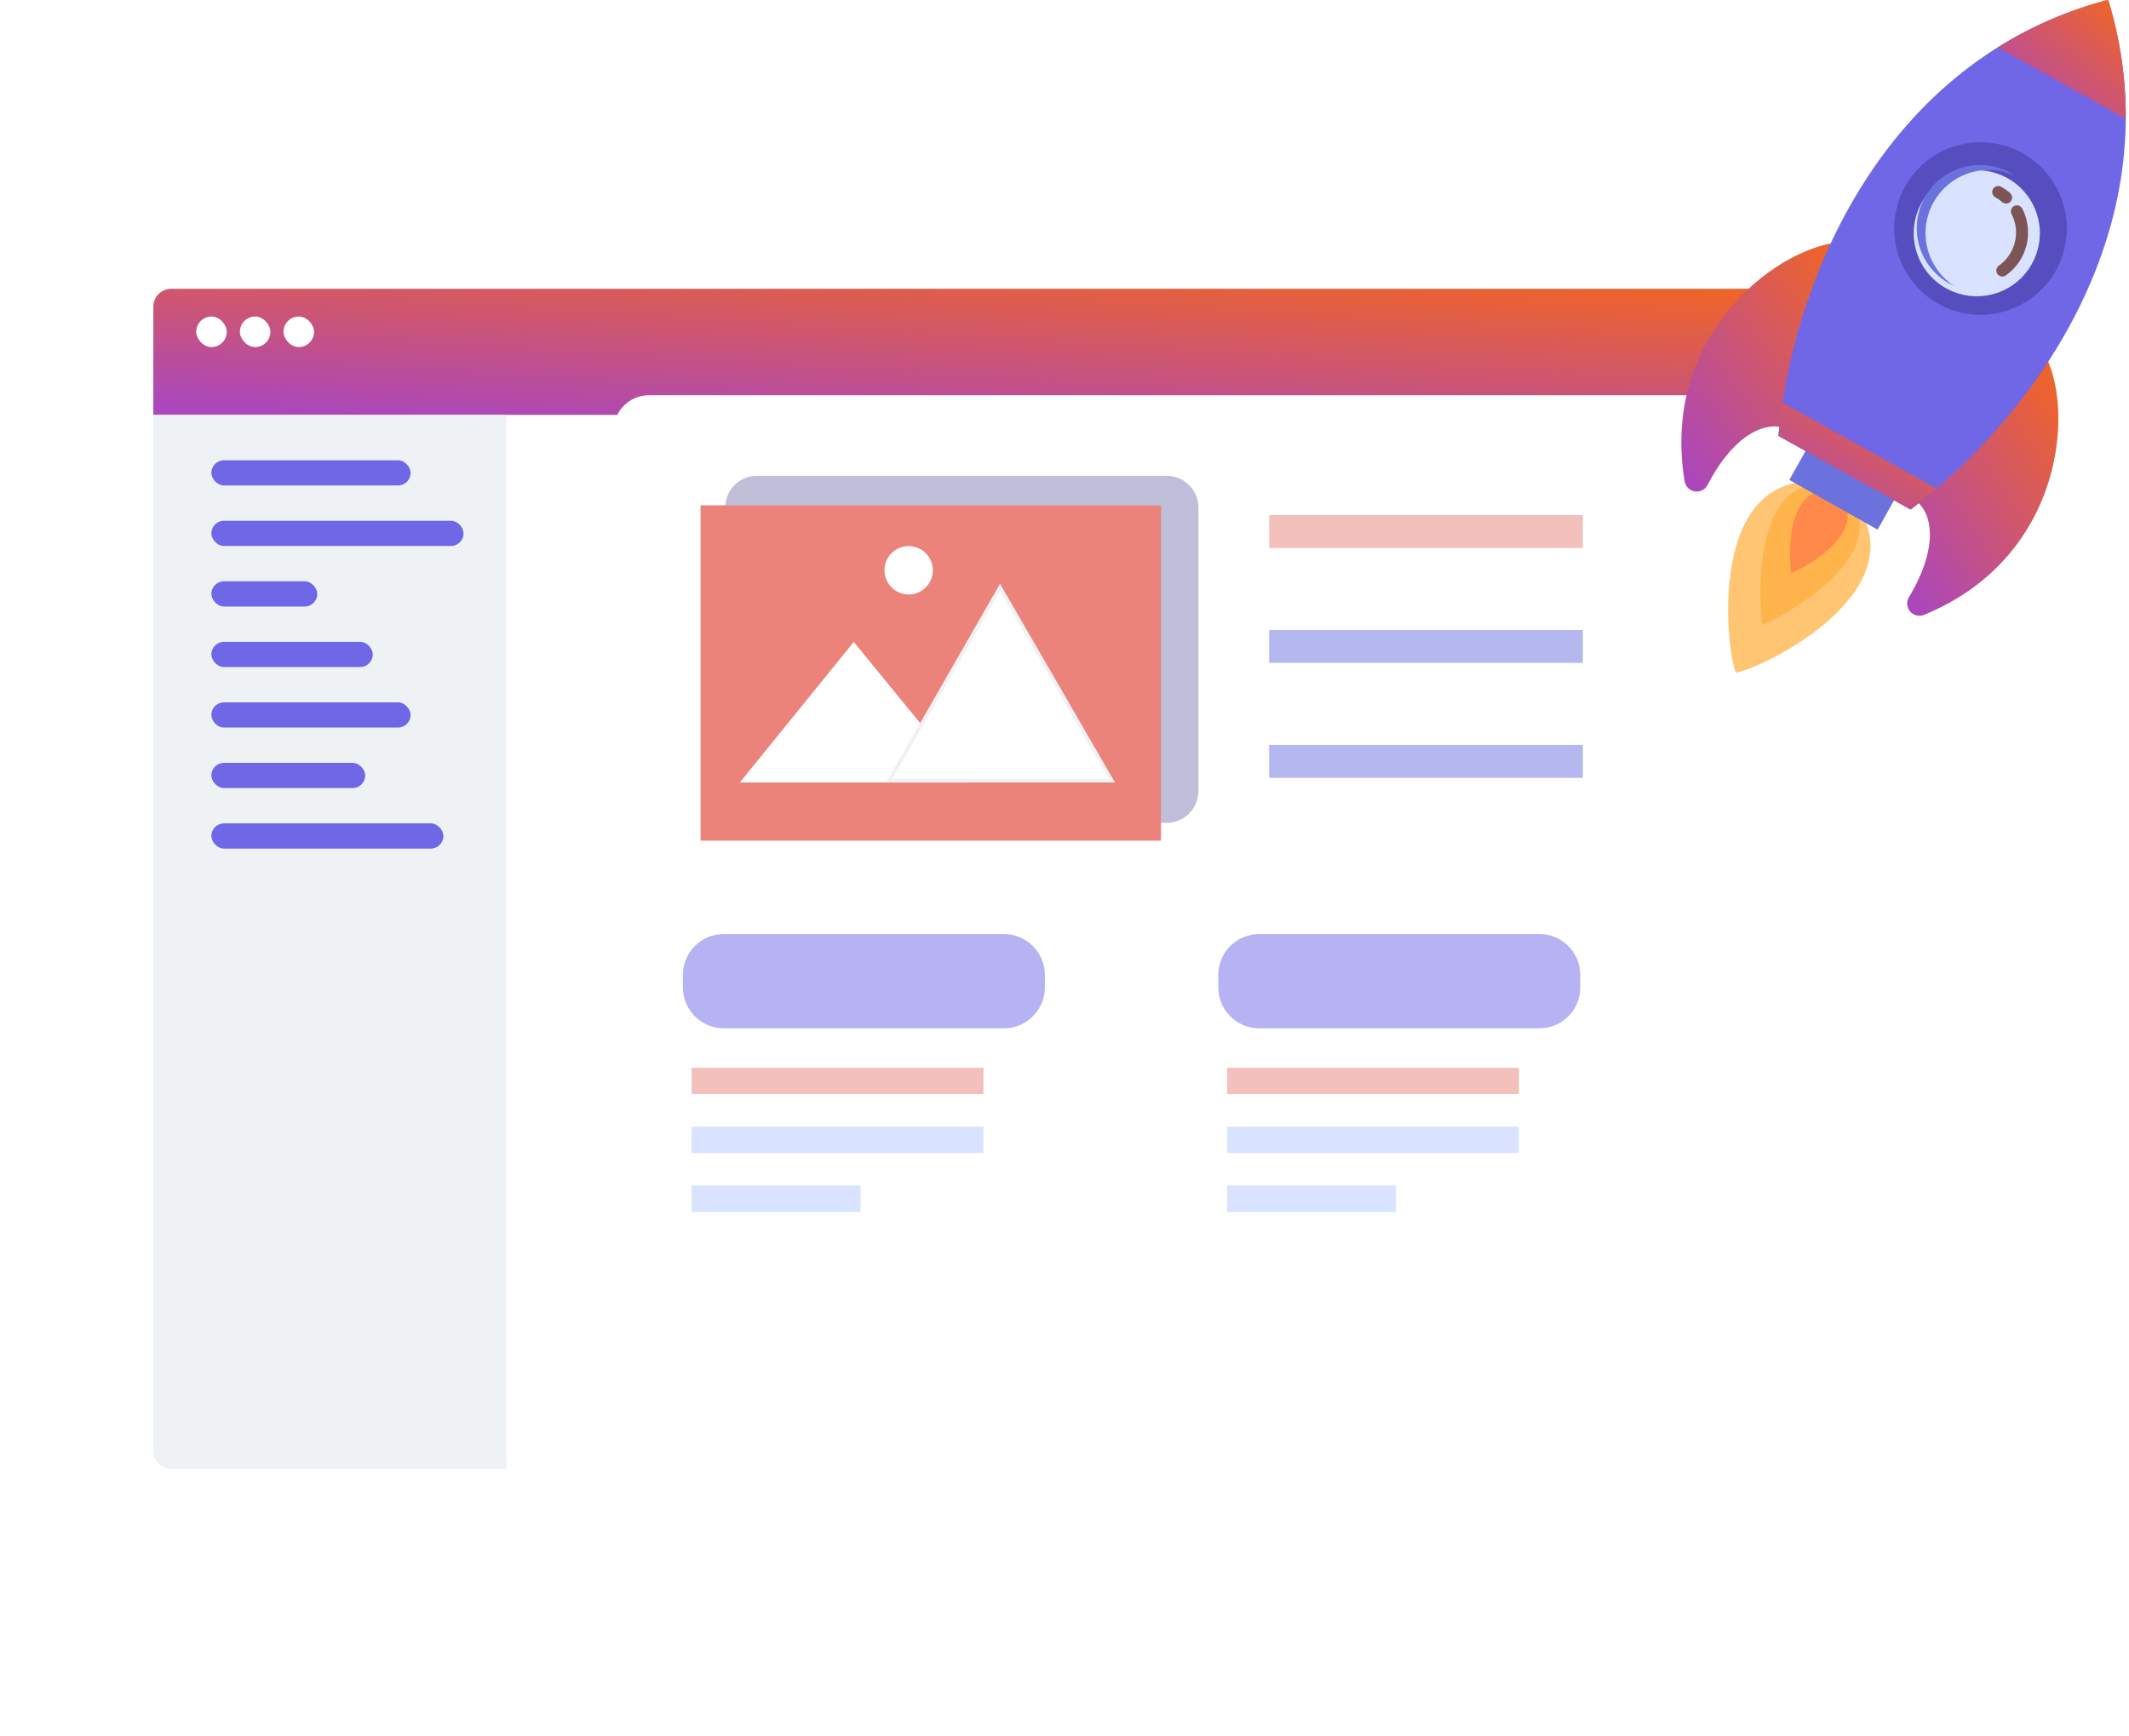 <svg width="597" height="487" viewBox="0 0 597 487" fill="none" xmlns="http://www.w3.org/2000/svg">
<g filter="url(#filter0_d)">
<rect x="43" y="81" width="497.915" height="331" rx="5" fill="white"/>
</g>
<path d="M43 86C43 83.239 45.239 81 48 81H535.915C538.676 81 540.915 83.239 540.915 86V116.363H43V86Z" fill="url(#paint0_linear)"/>
<path d="M43 116.363H142.017V412H48C45.239 412 43 409.761 43 407V116.363Z" fill="#EEF2F5"/>
<rect x="59.267" y="129.094" width="55.874" height="7.073" rx="3.536" fill="#7067E6"/>
<rect x="59.267" y="196.991" width="55.874" height="7.073" rx="3.536" fill="#7067E6"/>
<rect x="59.267" y="146.068" width="70.727" height="7.073" rx="3.536" fill="#7067E6"/>
<rect x="59.267" y="213.965" width="43.143" height="7.073" rx="3.536" fill="#7067E6"/>
<rect x="59.267" y="230.94" width="65.068" height="7.073" rx="3.536" fill="#7067E6"/>
<rect x="59.267" y="163.042" width="29.705" height="7.073" rx="3.536" fill="#7067E6"/>
<rect x="59.267" y="180.016" width="45.265" height="7.073" rx="3.536" fill="#7067E6"/>
<rect x="55.024" y="88.78" width="8.566" height="8.566" rx="4.283" fill="white"/>
<rect x="67.261" y="88.78" width="8.566" height="8.566" rx="4.283" fill="white"/>
<rect x="79.499" y="88.78" width="8.566" height="8.566" rx="4.283" fill="white"/>
<g filter="url(#filter1_d)">
<path d="M523.705 94.845H182.039C176.494 94.845 172 99.339 172 104.884V357.962C172 363.506 176.494 368 182.039 368H523.705C529.249 368 533.743 363.506 533.743 357.962V104.884C533.743 99.339 529.249 94.845 523.705 94.845Z" fill="white"/>
</g>
<path opacity="0.5" d="M281.501 261.975H202.972C196.626 261.975 191.481 267.119 191.481 273.466V276.937C191.481 283.284 196.626 288.428 202.972 288.428H281.501C287.848 288.428 292.992 283.284 292.992 276.937V273.466C292.992 267.119 287.848 261.975 281.501 261.975Z" fill="#7067E6"/>
<path opacity="0.5" d="M275.766 299.505H193.943V306.887H275.766V299.505Z" fill="#EB837A"/>
<path d="M275.766 316.011H193.943V323.393H275.766V316.011Z" fill="#D9E3FF"/>
<path d="M241.314 332.521H193.943V339.904H241.314V332.521Z" fill="#D9E3FF"/>
<path opacity="0.5" d="M431.645 261.975H353.116C346.77 261.975 341.625 267.119 341.625 273.466V276.937C341.625 283.284 346.77 288.428 353.116 288.428H431.645C437.991 288.428 443.136 283.284 443.136 276.937V273.466C443.136 267.119 437.991 261.975 431.645 261.975Z" fill="#7067E6"/>
<path opacity="0.5" d="M425.91 299.505H344.087V306.887H425.91V299.505Z" fill="#EB837A"/>
<path d="M425.91 316.011H344.087V323.393H425.91V316.011Z" fill="#D9E3FF"/>
<path d="M391.458 332.521H344.087V339.904H391.458V332.521Z" fill="#D9E3FF"/>
<path d="M521.253 142.447L507.953 135.032C479.265 135.032 483.896 181.331 486.701 188.552L486.9 188.663C494.518 187.252 536.331 166.857 521.253 142.447Z" fill="#FFC573"/>
<path d="M494.199 175.34C493.103 166.443 493.173 150.566 499.111 141.893C501.672 138.144 504.983 136.203 509.456 135.86L519.8 141.62C521.869 145.592 521.94 149.428 520.098 153.578C515.811 163.191 502.343 171.595 494.199 175.34Z" fill="#FEB44A"/>
<path d="M502.272 160.86C501.631 155.676 501.672 146.419 505.136 141.359C505.783 140.332 506.668 139.477 507.716 138.866C508.764 138.254 509.944 137.904 511.156 137.845L517.181 141.201C517.767 142.264 518.089 143.453 518.119 144.666C518.149 145.88 517.887 147.083 517.355 148.174C514.872 153.776 507.018 158.68 502.272 160.86Z" fill="#FE894A"/>
<path d="M572.844 98.561C581.948 113.155 579.374 156.078 539.571 172.439C538.9 172.723 538.157 172.786 537.447 172.62C536.738 172.454 536.1 172.066 535.625 171.514C535.15 170.962 534.862 170.273 534.804 169.546C534.746 168.82 534.92 168.094 535.301 167.473C543.722 153.52 542.203 143.118 536.199 139.77C529.053 135.806 572.844 98.561 572.844 98.561Z" fill="url(#paint1_linear)"/>
<path d="M517.736 67.833C500.538 67.766 465.366 92.523 472.384 134.978C472.499 135.693 472.836 136.354 473.348 136.866C473.86 137.379 474.52 137.716 475.235 137.831C475.95 137.945 476.683 137.831 477.33 137.505C477.976 137.179 478.503 136.656 478.835 136.013C486.283 121.509 495.925 117.334 501.929 120.682C509.075 124.667 517.736 67.833 517.736 67.833Z" fill="url(#paint2_linear)"/>
<path d="M507.502 124.375L501.74 134.606L526.501 148.552L532.263 138.321L507.502 124.375Z" fill="#6B72DE"/>
<path d="M591.25 0.199L590.898 0C527.435 16.912 502.525 79.907 498.681 122.254L535.731 142.911C569.732 117.38 610.226 63.074 591.25 0.199Z" fill="#7067E6"/>
<path d="M560.157 13.303L596.091 33.339C596.153 22.112 594.521 10.939 591.25 0.199L590.898 0C580.041 2.864 569.677 7.349 560.157 13.303Z" fill="url(#paint3_linear)"/>
<path d="M579.026 69.133C581.809 56.06 573.468 43.205 560.394 40.421C547.32 37.637 534.465 45.979 531.682 59.053C528.898 72.126 537.24 84.981 550.313 87.765C563.387 90.549 576.242 82.207 579.026 69.133Z" fill="#564EBF"/>
<path d="M559.106 82.433C568.504 79.79 573.98 70.028 571.337 60.629C568.694 51.23 558.932 45.754 549.533 48.398C540.134 51.041 534.658 60.803 537.302 70.201C539.945 79.6 549.707 85.076 559.106 82.433Z" fill="#D9E3FF"/>
<path d="M542.186 56.747C544.366 52.842 547.943 49.906 552.198 48.528C556.453 47.15 561.072 47.433 565.127 49.32C564.763 49.084 564.403 48.84 564.018 48.625C561.983 47.459 559.737 46.709 557.41 46.418C555.083 46.126 552.721 46.3 550.462 46.927C548.202 47.555 546.09 48.625 544.247 50.075C542.404 51.525 540.867 53.327 539.725 55.375C538.583 57.423 537.859 59.678 537.594 62.008C537.33 64.338 537.53 66.697 538.184 68.949C538.838 71.201 539.932 73.302 541.403 75.128C542.874 76.954 544.693 78.47 546.755 79.588C547.139 79.804 547.533 80.002 547.926 80.168C544.189 77.71 541.52 73.929 540.456 69.585C539.391 65.241 540.01 60.654 542.186 56.747Z" fill="#6B72DE"/>
<path d="M499.839 112.94C499.347 116.134 498.962 119.246 498.689 122.254L535.74 142.911C538.152 141.098 540.602 139.137 543.055 137.039L499.839 112.94Z" fill="url(#paint4_linear)"/>
<g style="mix-blend-mode:screen">
<g style="mix-blend-mode:screen">
<path d="M560.666 77.35C560.416 77.212 560.205 77.012 560.053 76.769C559.902 76.526 559.814 76.249 559.799 75.964C559.784 75.678 559.842 75.393 559.968 75.136C560.094 74.879 560.283 74.658 560.517 74.495C561.911 73.519 563.063 72.238 563.886 70.75C564.797 69.12 565.29 67.29 565.322 65.422C565.354 63.555 564.923 61.709 564.068 60.049C563.966 59.852 563.905 59.637 563.887 59.416C563.869 59.195 563.894 58.972 563.962 58.761C564.03 58.55 564.138 58.354 564.282 58.185C564.425 58.016 564.601 57.877 564.798 57.776C564.995 57.674 565.211 57.613 565.432 57.594C565.653 57.576 565.875 57.602 566.086 57.67C566.297 57.738 566.493 57.846 566.662 57.99C566.831 58.133 566.97 58.309 567.072 58.506C568.693 61.663 569.118 65.299 568.271 68.745C567.423 72.191 565.359 75.214 562.458 77.259C562.198 77.441 561.892 77.547 561.575 77.563C561.258 77.579 560.943 77.505 560.666 77.35Z" fill="#7D5555"/>
</g>
</g>
<g style="mix-blend-mode:screen">
<g style="mix-blend-mode:screen">
<path d="M561.721 56.884C561.619 56.828 561.524 56.761 561.436 56.685C560.841 56.169 560.195 55.715 559.508 55.332C559.117 55.112 558.829 54.747 558.708 54.315C558.587 53.884 558.643 53.422 558.862 53.031C559.082 52.641 559.447 52.353 559.879 52.232C560.31 52.111 560.772 52.166 561.163 52.386C562.049 52.882 562.881 53.468 563.646 54.136C563.958 54.411 564.159 54.791 564.208 55.204C564.258 55.617 564.153 56.034 563.914 56.375C563.675 56.715 563.318 56.956 562.913 57.05C562.508 57.144 562.082 57.084 561.717 56.884H561.721Z" fill="#7D5555"/>
</g>
</g>
<g style="mix-blend-mode:multiply">
<g style="mix-blend-mode:multiply">
<path d="M327.147 133.451H212.274C207.354 133.451 203.365 137.44 203.365 142.36V221.886C203.365 226.807 207.354 230.795 212.274 230.795H327.147C332.067 230.795 336.055 226.807 336.055 221.886V142.36C336.055 137.44 332.067 133.451 327.147 133.451Z" fill="#BFBFD9"/>
</g>
</g>
<path d="M325.545 141.74H196.451V235.79H325.545V141.74Z" fill="#EB837A"/>
<path d="M239.402 180.056L207.458 219.474H271.649L239.402 180.056Z" fill="white"/>
<path d="M311.797 218.975H249.331L280.419 164.723L311.797 218.975Z" fill="white" stroke="#EEF2F5"/>
<path d="M254.799 166.737C258.545 166.737 261.581 163.7 261.581 159.955C261.581 156.209 258.545 153.173 254.799 153.173C251.054 153.173 248.017 156.209 248.017 159.955C248.017 163.7 251.054 166.737 254.799 166.737Z" fill="white"/>
<path opacity="0.5" d="M443.856 144.47H355.88V153.698H443.856V144.47Z" fill="#EB837A"/>
<path opacity="0.5" d="M443.856 176.701H355.88V185.928H443.856V176.701Z" fill="#6B72DE"/>
<path opacity="0.5" d="M443.856 208.931H355.88V218.158H443.856V208.931Z" fill="#6B72DE"/>
<defs>
<filter id="filter0_d" x="0" y="70" width="583.915" height="417" filterUnits="userSpaceOnUse" color-interpolation-filters="sRGB">
<feFlood flood-opacity="0" result="BackgroundImageFix"/>
<feColorMatrix in="SourceAlpha" type="matrix" values="0 0 0 0 0 0 0 0 0 0 0 0 0 0 0 0 0 0 127 0" result="hardAlpha"/>
<feMorphology radius="3" operator="dilate" in="SourceAlpha" result="effect1_dropShadow"/>
<feOffset dy="32"/>
<feGaussianBlur stdDeviation="20"/>
<feColorMatrix type="matrix" values="0 0 0 0 0.885 0 0 0 0 0.863 0 0 0 0 1 0 0 0 1 0"/>
<feBlend mode="normal" in2="BackgroundImageFix" result="effect1_dropShadow"/>
<feBlend mode="normal" in="SourceGraphic" in2="effect1_dropShadow" result="shape"/>
</filter>
<filter id="filter1_d" x="152" y="90.845" width="401.743" height="313.155" filterUnits="userSpaceOnUse" color-interpolation-filters="sRGB">
<feFlood flood-opacity="0" result="BackgroundImageFix"/>
<feColorMatrix in="SourceAlpha" type="matrix" values="0 0 0 0 0 0 0 0 0 0 0 0 0 0 0 0 0 0 127 0" result="hardAlpha"/>
<feOffset dy="16"/>
<feGaussianBlur stdDeviation="10"/>
<feColorMatrix type="matrix" values="0 0 0 0 0.259 0 0 0 0 0.223 0 0 0 0 0.721 0 0 0 0.2 0"/>
<feBlend mode="normal" in2="BackgroundImageFix" result="effect1_dropShadow"/>
<feBlend mode="normal" in="SourceGraphic" in2="effect1_dropShadow" result="shape"/>
</filter>
<linearGradient id="paint0_linear" x1="482.001" y1="78.954" x2="478.223" y2="140.066" gradientUnits="userSpaceOnUse">
<stop stop-color="#F26522"/>
<stop offset="1" stop-color="#AB47BC"/>
</linearGradient>
<linearGradient id="paint1_linear" x1="572.179" y1="94.271" x2="513.148" y2="133.056" gradientUnits="userSpaceOnUse">
<stop stop-color="#F26522"/>
<stop offset="1" stop-color="#AB47BC"/>
</linearGradient>
<linearGradient id="paint2_linear" x1="512.261" y1="63.781" x2="453.75" y2="108.186" gradientUnits="userSpaceOnUse">
<stop stop-color="#F26522"/>
<stop offset="1" stop-color="#AB47BC"/>
</linearGradient>
<linearGradient id="paint3_linear" x1="591.841" y1="-1.929" x2="563.572" y2="33.079" gradientUnits="userSpaceOnUse">
<stop stop-color="#F26522"/>
<stop offset="1" stop-color="#AB47BC"/>
</linearGradient>
<linearGradient id="paint4_linear" x1="537.806" y1="111.206" x2="515.09" y2="149.841" gradientUnits="userSpaceOnUse">
<stop stop-color="#F26522"/>
<stop offset="1" stop-color="#AB47BC"/>
</linearGradient>
</defs>
</svg>
